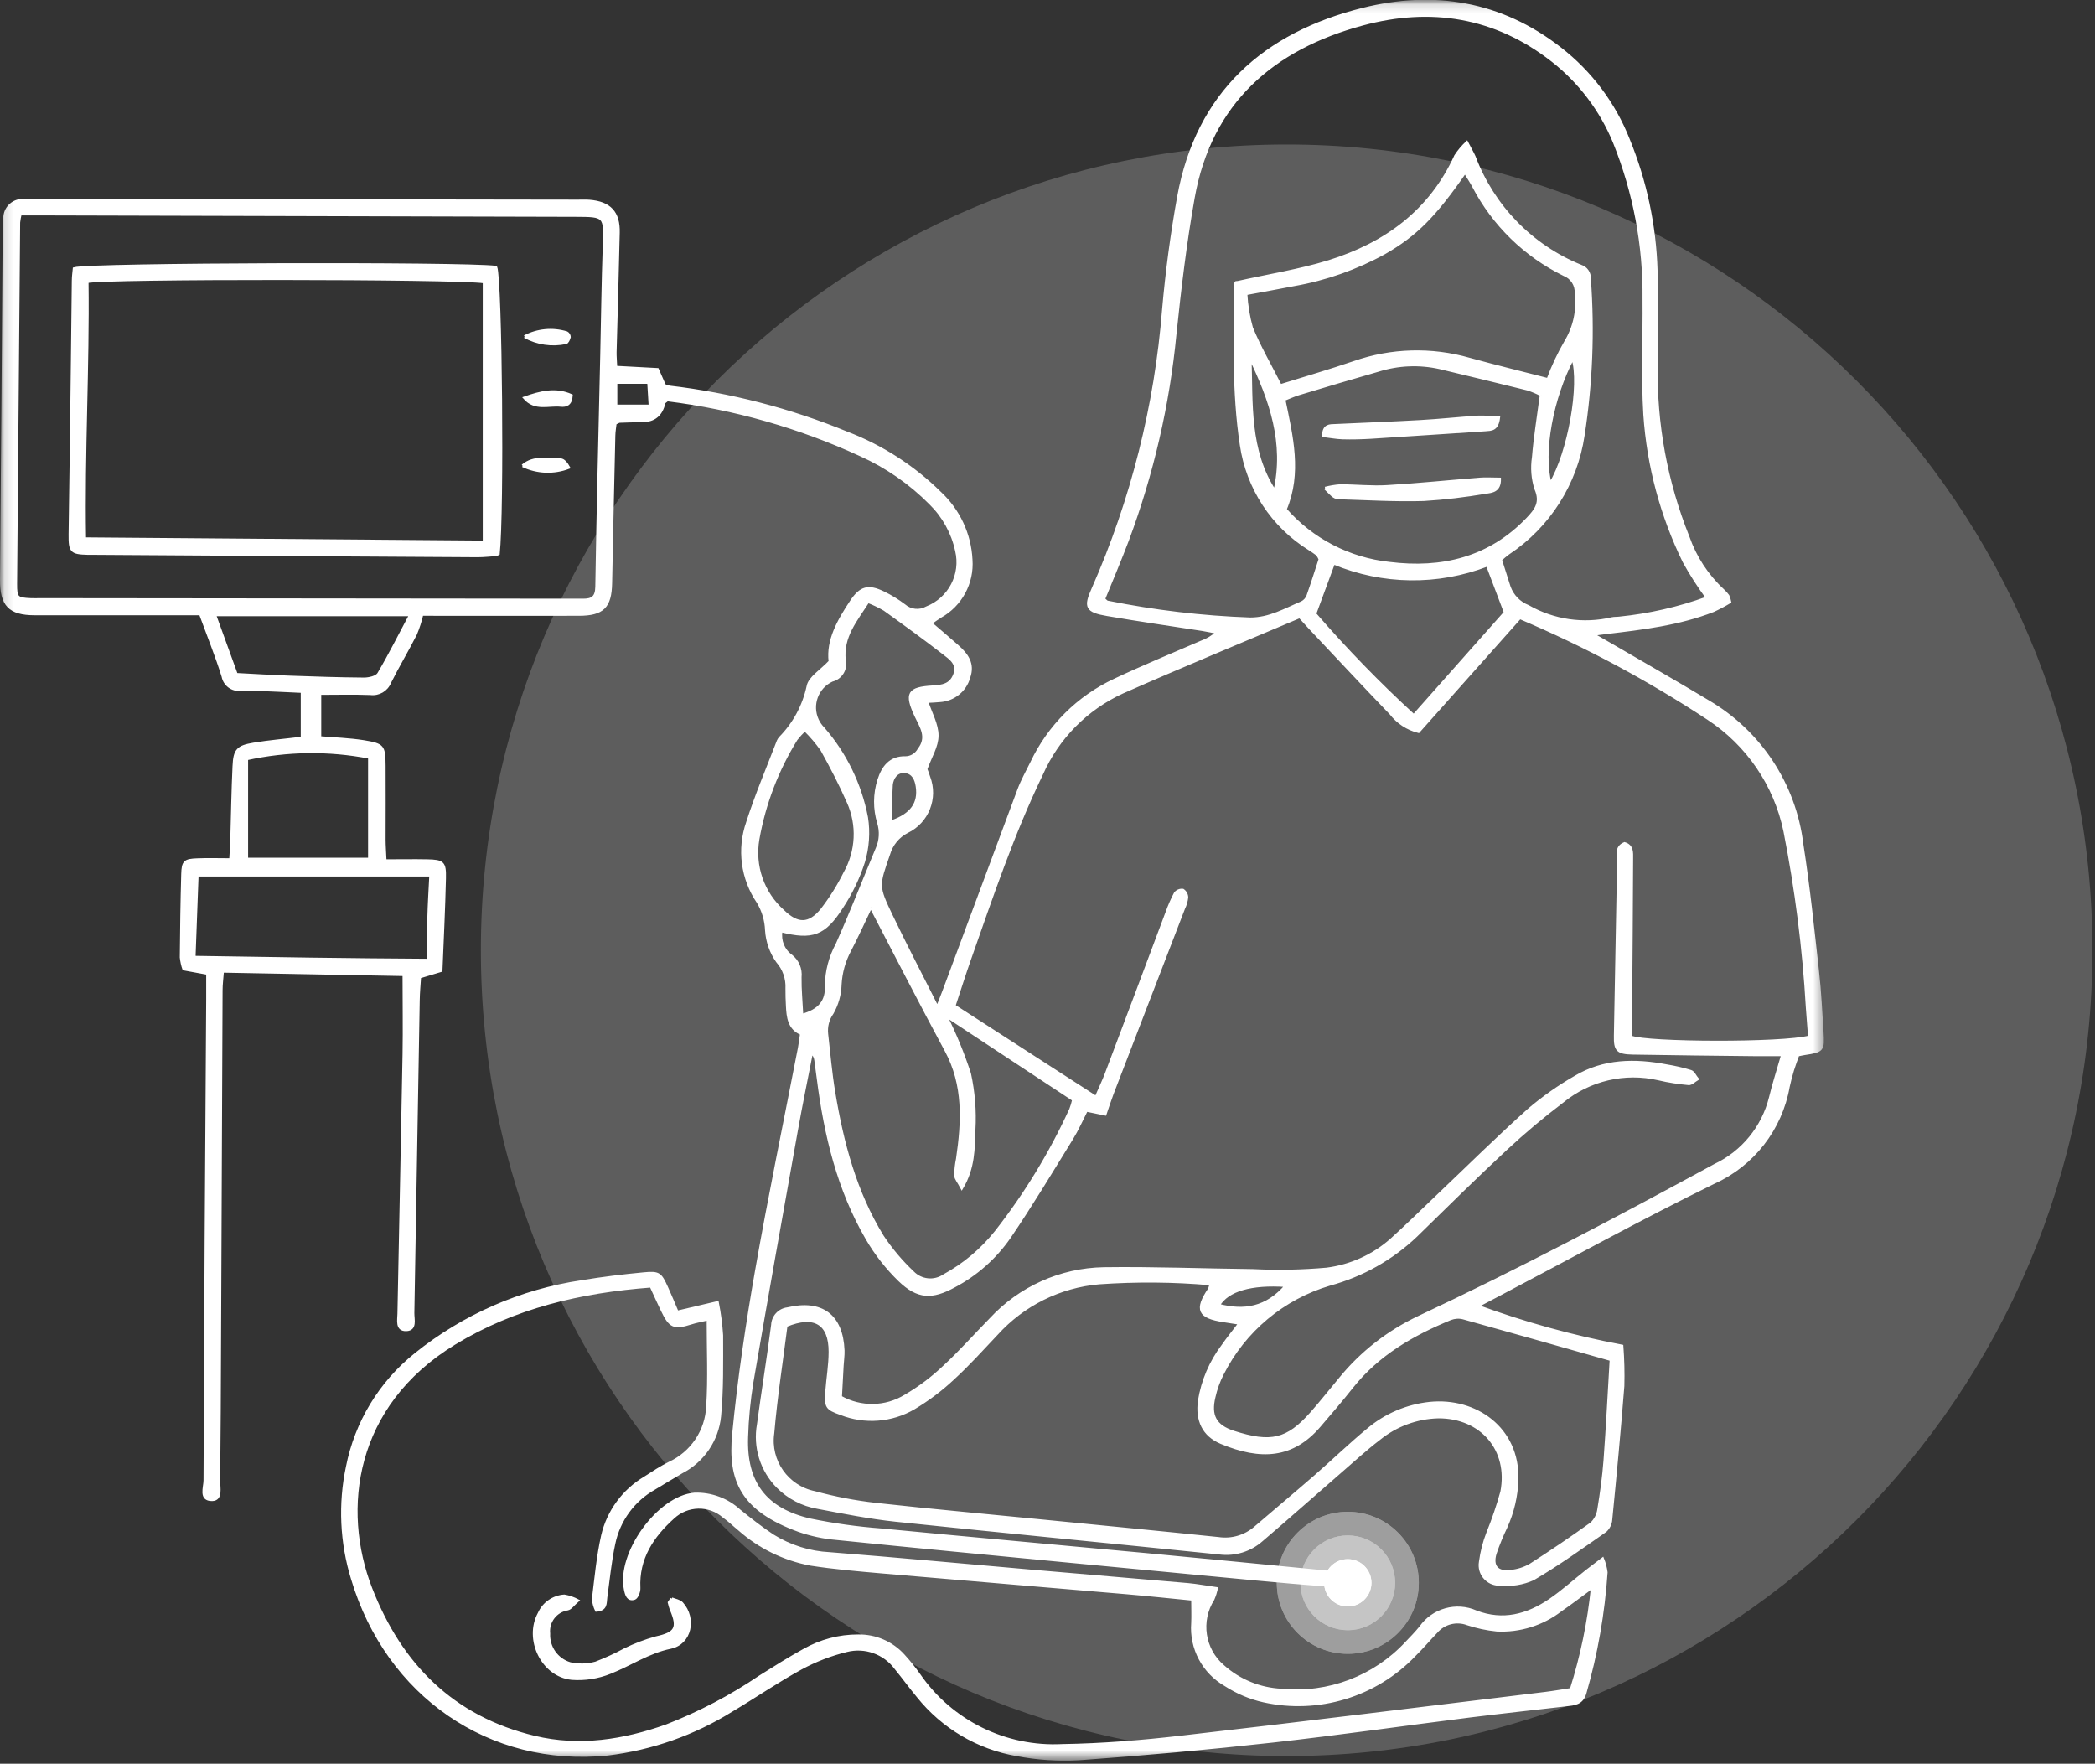 <svg width="234" height="197" viewBox="0 0 234 197" fill="none" xmlns="http://www.w3.org/2000/svg">
<rect x="0" y="0" width="234" height="197" fill="#333333" stroke="none"/>
<g clip-path="url(#clip0_118_1468)">
<mask id="mask0_118_1468" style="mask-type:luminance" maskUnits="userSpaceOnUse" x="0" y="0" width="204" height="197">
<path d="M203.59 0.15H0.15V196.5H203.59V0.15Z" fill="white"/>
</mask>
<g mask="url(#mask0_118_1468)">
<path d="M199.101 117.82C197.871 117.82 197.101 117.82 196.331 117.82C191.681 117.77 187.031 117.72 182.371 117.64C180.631 117.61 180.381 117.27 180.411 115.68C180.541 109.2 180.641 102.71 180.771 96.23C180.781 95.52 180.421 94.64 181.451 94.21C182.351 94.48 182.261 95.25 182.261 95.93C182.241 101.5 182.191 107.07 182.151 112.63C182.151 113.68 182.151 114.73 182.151 115.81C183.971 116.56 199.131 116.61 202.101 115.81C202.021 114.74 201.941 113.64 201.851 112.53C201.471 105.92 200.631 99.34 199.351 92.84C198.281 87.67 195.191 83.14 190.771 80.25C184.121 75.87 177.091 72.11 169.761 69L158.441 81.72C157.201 81.41 156.111 80.69 155.331 79.68C152.301 76.53 149.321 73.33 146.321 70.15C145.991 69.8 145.671 69.43 145.171 68.89C138.571 71.69 131.931 74.42 125.371 77.32C121.351 79.16 118.141 82.41 116.351 86.46C113.121 93.14 110.771 100.15 108.311 107.13C107.731 108.78 107.201 110.46 106.581 112.34L122.421 122.56C122.871 121.52 123.261 120.72 123.571 119.89C125.841 113.89 128.091 107.89 130.341 101.89C130.601 101.16 130.911 100.45 131.271 99.77C131.471 99.51 131.801 99.38 132.121 99.42C132.391 99.6 132.561 99.9 132.571 100.23C132.521 100.65 132.411 101.06 132.221 101.44C129.561 108.34 126.901 115.24 124.241 122.14C123.971 122.85 123.741 123.58 123.441 124.45L121.351 124.02C120.821 125.06 120.341 126.15 119.721 127.16C117.431 130.87 115.181 134.62 112.731 138.22C111.151 140.49 109.051 142.35 106.601 143.65C104.091 145.02 102.521 144.97 100.461 142.99C99.051 141.62 97.831 140.06 96.841 138.36C93.631 132.85 92.181 126.76 91.381 120.49C91.291 119.79 91.201 119.09 91.101 118.4C91.061 118.08 90.901 117.78 90.651 117.57C90.081 120.48 89.481 123.39 88.961 126.3C87.281 135.66 85.611 145.02 84.001 154.39C83.671 156.41 83.471 158.45 83.411 160.49C83.221 165.59 85.471 168.61 90.501 169.76C93.121 170.3 95.771 170.67 98.441 170.87C108.261 171.82 118.081 172.69 127.901 173.61C134.631 174.24 141.361 174.91 148.101 175.56C148.171 175.56 148.241 175.56 148.311 175.58C148.951 175.71 149.961 175.47 149.851 176.53C149.751 177.4 148.871 177.12 148.281 177.07C145.611 176.86 142.941 176.63 140.281 176.38C133.271 175.72 126.251 175.05 119.241 174.38C110.621 173.55 101.991 172.73 93.371 171.85C91.971 171.73 90.581 171.43 89.251 170.97C82.881 168.66 81.421 165.39 81.931 160.16C82.521 154.07 83.421 148 84.481 141.96C85.941 133.63 87.661 125.36 89.271 117.06C89.361 116.58 89.421 116.09 89.511 115.46C88.121 114.88 87.991 113.61 87.931 112.32C87.901 111.69 87.871 111.05 87.881 110.42C87.941 109.31 87.561 108.22 86.821 107.38C86.101 106.36 85.681 105.15 85.601 103.91C85.561 102.8 85.241 101.72 84.671 100.77C82.881 98.15 82.451 94.85 83.491 91.86C84.481 88.78 85.751 85.79 86.911 82.77C86.971 82.64 87.041 82.52 87.141 82.41C88.701 80.83 89.771 78.84 90.241 76.67C90.401 75.71 91.711 74.95 92.701 73.89C92.411 71.52 93.661 69.31 95.081 67.18C96.131 65.6 96.981 65.38 98.661 66.19C99.491 66.59 100.271 67.07 101.001 67.62C101.701 68.23 102.711 68.33 103.521 67.87C106.061 66.87 107.471 64.16 106.831 61.51C106.401 59.5 105.381 57.66 103.911 56.22C101.671 53.96 99.041 52.13 96.131 50.82C89.291 47.67 82.011 45.6 74.541 44.67C74.361 44.83 74.191 44.9 74.171 45.01C73.871 46.33 73.064 46.997 71.751 47.01C70.901 47.01 70.061 47.04 69.221 47.07C69.101 47.07 68.971 47.18 68.721 47.29C68.681 47.69 68.591 48.16 68.581 48.64C68.451 54.14 68.331 59.63 68.221 65.13C68.171 67.79 67.331 68.63 64.641 68.63C58.791 68.64 52.941 68.63 47.131 68.63C46.961 69.38 46.721 70.11 46.431 70.81C45.511 72.63 44.451 74.39 43.541 76.21C43.191 77.08 42.301 77.6 41.371 77.48C39.551 77.41 37.721 77.46 35.731 77.46V82.38C37.411 82.52 39.021 82.57 40.601 82.82C42.821 83.18 42.901 83.34 42.921 85.54C42.941 88.29 42.921 91.04 42.921 93.79C42.921 94.48 42.981 95.17 43.021 96.13C44.671 96.13 46.201 96.1 47.731 96.13C49.481 96.17 49.701 96.34 49.661 98.09C49.581 101.53 49.411 104.97 49.271 108.41L46.881 109.13C46.831 109.97 46.741 110.87 46.731 111.77C46.531 123.4 46.331 135.03 46.131 146.66C46.121 147.36 46.481 148.5 45.371 148.53C44.261 148.56 44.531 147.43 44.541 146.73C44.721 137.07 44.941 127.42 45.111 117.76C45.161 114.88 45.111 112.01 45.111 108.87L24.861 108.49C24.801 109.29 24.711 109.95 24.711 110.63C24.651 123.74 24.591 136.86 24.541 149.97C24.521 155.12 24.501 160.26 24.441 165.41C24.441 166.18 24.771 167.49 23.691 167.51C22.291 167.53 22.881 166.12 22.881 165.35C22.951 147.44 23.051 129.53 23.181 111.63C23.181 110.72 23.181 109.81 23.181 108.73L20.521 108.24C20.371 107.82 20.281 107.38 20.231 106.93C20.261 103.83 20.301 100.73 20.391 97.63C20.431 96.25 20.631 96.07 22.031 96.02C23.211 95.97 24.401 96.01 25.751 96.01C25.801 95.19 25.851 94.51 25.871 93.83C25.951 91.08 25.991 88.33 26.121 85.59C26.201 83.77 26.541 83.4 28.331 83.1C30.061 82.81 31.821 82.67 33.741 82.43V77.24C32.181 77.17 30.581 77.09 28.991 77.03C28.291 77 27.581 77 26.881 77.01C25.941 77.13 25.071 76.48 24.901 75.55C24.191 73.27 23.291 71.05 22.381 68.57H3.881C1.051 68.57 0.131 67.56 0.151 64.73C0.261 51.69 0.361 38.65 0.451 25.61C0.431 25.12 0.451 24.62 0.531 24.13C0.651 23.1 1.541 22.34 2.571 22.37C3.061 22.33 3.561 22.36 4.051 22.36L64.551 22.45C64.971 22.45 65.401 22.43 65.821 22.46C68.111 22.64 69.131 23.73 69.071 26C68.971 30.44 68.841 34.88 68.721 39.32C68.711 39.81 68.761 40.29 68.791 41.01L73.441 41.26L74.221 43.04C74.401 43.12 74.581 43.18 74.771 43.22C81.571 44.02 88.221 45.74 94.561 48.34C98.461 49.83 102.011 52.11 104.981 55.04C107.071 56.98 108.331 59.66 108.471 62.51C108.661 65.11 107.321 67.59 105.041 68.86C104.691 69.07 104.371 69.32 103.961 69.6C105.021 70.51 105.981 71.32 106.931 72.16C107.981 73.09 108.771 74.12 108.221 75.66C107.811 77.14 106.501 78.18 104.971 78.27C104.551 78.31 104.141 78.33 103.531 78.36C103.971 79.69 104.681 80.92 104.681 82.15C104.681 83.38 103.931 84.49 103.431 85.91C103.471 86.01 103.631 86.4 103.751 86.8C104.651 89.15 103.601 91.81 101.331 92.9C100.331 93.41 99.581 94.32 99.271 95.4C98.041 98.94 97.971 98.95 99.591 102.33C101.171 105.62 102.861 108.86 104.701 112.51C105.071 111.58 105.271 111.09 105.451 110.6C108.231 103.14 111.001 95.69 113.781 88.23C114.171 87.18 114.731 86.19 115.231 85.17C117.151 81.11 120.431 77.85 124.501 75.95C127.681 74.45 130.941 73.11 134.171 71.71C134.831 71.48 135.441 71.11 135.961 70.64C135.421 70.54 134.871 70.42 134.331 70.33C130.781 69.78 127.231 69.27 123.681 68.66C121.351 68.26 121.151 67.82 122.081 65.75C126.441 55.87 129.101 45.32 129.951 34.55C130.321 30.35 130.881 26.14 131.631 21.99C133.741 10.38 141.231 3.77 152.241 1.02C160.121 -0.95 167.631 0.25 174.251 5.41C177.671 8.06 180.311 11.58 181.891 15.6C183.791 20.24 184.841 25.19 184.991 30.2C185.081 33.72 185.111 37.25 185.011 40.77C184.891 47.34 186.101 53.87 188.551 59.97C189.341 62.24 190.681 64.29 192.451 65.93C192.661 66.12 192.851 66.33 193.011 66.55C193.111 66.77 193.171 66.99 193.221 67.23C192.621 67.59 192.001 67.92 191.371 68.21C187.521 69.71 183.461 70.19 179.401 70.67C179.081 70.71 178.761 70.75 177.941 70.86C178.921 71.43 179.501 71.76 180.081 72.09C183.671 74.18 187.281 76.24 190.841 78.38C196.601 81.77 200.461 87.64 201.271 94.27C202.011 99 202.501 103.77 203.031 108.53C203.281 110.77 203.381 113.03 203.531 115.28C203.661 117.3 203.581 117.39 201.581 117.69C201.371 117.72 201.171 117.77 200.821 117.84C200.631 118.36 200.411 118.94 200.231 119.53C200.051 120.14 199.881 120.75 199.751 121.37C198.921 126.1 195.801 130.11 191.431 132.08C183.331 136.05 175.431 140.4 167.451 144.6L165.021 145.88C170.271 147.81 175.671 149.3 181.171 150.34C181.281 151.82 181.321 153.31 181.281 154.8C180.891 159.78 180.421 164.76 179.931 169.73C179.901 170.21 179.681 170.65 179.331 170.98C176.681 172.83 174.041 174.73 171.251 176.36C170.101 176.88 168.831 177.08 167.581 176.96C166.401 177.03 165.381 176.13 165.311 174.95C165.301 174.78 165.311 174.61 165.341 174.44C165.491 173.33 165.761 172.25 166.171 171.21C166.781 169.71 167.301 168.18 167.731 166.63C168.641 161.93 165.471 158.25 160.661 158.27C158.241 158.33 155.911 159.19 154.031 160.72C152.521 161.87 151.121 163.17 149.681 164.41C146.751 166.95 143.861 169.53 140.911 172.04C139.631 173.17 137.931 173.69 136.231 173.48C124.171 172.24 112.111 171.09 100.061 169.82C97.131 169.51 94.221 168.93 91.321 168.38C89.641 168.09 88.091 167.29 86.881 166.08C85.051 164.24 84.241 161.63 84.701 159.08C85.201 155.38 85.801 151.69 86.281 147.99C86.321 147.05 87.031 146.28 87.971 146.17C91.781 145.27 94.021 146.93 94.181 150.84C94.201 151.4 94.111 151.96 94.081 152.52C94.011 153.7 93.951 154.89 93.891 156.04C96.141 157.31 98.901 157.27 101.111 155.92C102.691 155 104.151 153.9 105.481 152.63C107.291 150.96 108.931 149.1 110.661 147.34C113.921 143.82 118.471 141.78 123.261 141.69C128.821 141.61 134.381 141.84 139.951 141.9C142.691 142.04 145.441 141.98 148.181 141.74C150.861 141.4 153.381 140.26 155.401 138.47C157.181 136.87 158.881 135.18 160.621 133.53C163.991 130.33 167.301 127.05 170.761 123.95C172.371 122.58 174.101 121.36 175.931 120.31C179.131 118.39 182.631 118.36 186.181 119.04C187.081 119.19 187.971 119.39 188.851 119.66C189.161 119.76 189.341 120.23 189.591 120.52C189.261 120.71 188.921 121.08 188.611 121.05C187.491 120.95 186.371 120.78 185.271 120.52C181.491 119.64 177.521 120.57 174.521 123.03C172.331 124.69 170.221 126.46 168.211 128.33C164.801 131.5 161.491 134.77 158.171 138.02C155.461 140.6 152.141 142.47 148.531 143.45C143.321 144.99 138.981 148.61 136.541 153.46C136.121 154.27 135.811 155.14 135.611 156.03C135.111 158.1 135.711 159.28 137.771 159.95C141.951 161.3 143.791 160.87 146.471 157.85C147.591 156.58 148.641 155.25 149.721 153.95C152.091 151.05 155.091 148.72 158.481 147.12C169.711 141.85 180.671 136.07 191.561 130.14C194.651 128.68 196.921 125.89 197.741 122.57C198.101 121.08 198.571 119.63 199.101 117.79M190.681 66.78C189.741 65.49 188.871 64.15 188.101 62.75C185.581 57.61 184.091 52.03 183.701 46.32C183.441 42.04 183.651 37.73 183.611 33.43C183.681 27.42 182.551 21.47 180.311 15.9C178.831 12.3 176.441 9.14 173.381 6.75C166.991 1.76 159.791 0.65 152.191 2.7C142.181 5.4 135.191 11.42 133.291 22.08C132.391 27.13 131.781 32.25 131.251 37.35C130.491 45.21 128.701 52.94 125.941 60.34C125.101 62.56 124.171 64.75 123.291 66.91C123.491 67.08 123.591 67.22 123.701 67.24C128.951 68.3 134.271 68.93 139.631 69.12C141.791 69.13 143.541 68.09 145.411 67.3C145.721 67.14 145.961 66.87 146.081 66.54C146.591 65.1 147.041 63.65 147.431 62.46C147.351 62.28 147.251 62.1 147.131 61.93C146.851 61.72 146.561 61.52 146.261 61.33C142.121 58.77 139.331 54.51 138.631 49.69C137.731 43.73 137.941 37.75 137.981 31.76C137.981 31.59 138.181 31.42 138.081 31.57C141.731 30.75 145.151 30.22 148.421 29.21C154.721 27.25 159.751 23.62 162.581 17.41C162.941 16.86 163.361 16.36 163.841 15.91C164.231 16.67 164.481 17.08 164.671 17.51C166.761 23.06 171.071 27.49 176.571 29.72C177.181 29.91 177.581 30.5 177.541 31.14C177.971 36.98 177.741 42.85 176.841 48.63C176.041 54.01 173.001 58.8 168.461 61.81C168.161 62.03 167.881 62.27 167.611 62.52C167.951 63.57 168.271 64.57 168.581 65.57C168.941 66.56 169.711 67.35 170.691 67.73C173.521 69.35 176.871 69.84 180.051 69.09C180.321 69.03 180.611 69.06 180.891 69.02C184.241 68.68 187.531 67.93 190.701 66.77M179.921 151.86C174.111 150.21 168.771 148.69 163.421 147.21C162.951 147.09 162.461 147.13 162.011 147.3C157.791 149.03 153.911 151.26 151.011 154.91C149.831 156.4 148.591 157.85 147.351 159.29C144.371 162.75 140.851 162.99 136.391 161.13C134.401 160.29 133.661 158.63 133.951 156.46C134.311 154.22 135.211 152.11 136.581 150.3C137.131 149.5 137.751 148.75 138.461 147.81C137.731 147.7 137.201 147.61 136.671 147.53C133.901 147.11 133.521 146.28 135.081 143.98C135.151 143.8 135.201 143.6 135.231 143.41C131.091 143.04 126.921 143.01 122.771 143.3C118.371 143.68 114.271 145.72 111.311 149C109.711 150.69 108.151 152.43 106.441 153.99C105.111 155.24 103.641 156.34 102.071 157.28C99.591 158.73 96.581 158.95 93.911 157.9C92.331 157.34 92.201 157.15 92.331 155.41C92.441 153.94 92.701 152.46 92.701 150.99C92.711 147.83 90.981 146.74 87.811 148.06C87.311 151.98 86.681 156.02 86.331 160.08C85.881 163.17 87.931 166.08 90.991 166.7C93.231 167.31 95.511 167.75 97.821 168.01C104.121 168.71 110.431 169.27 116.741 169.9C123.191 170.54 129.641 171.16 136.091 171.83C137.571 172.05 139.071 171.61 140.201 170.63C142.441 168.7 144.711 166.81 146.941 164.87C148.901 163.16 150.781 161.34 152.791 159.68C154.741 158.03 157.151 157 159.701 156.73C164.811 156.21 169.611 159.54 169.451 165.27C169.391 167.1 168.971 168.91 168.211 170.58C167.751 171.53 167.351 172.51 167.011 173.51C166.581 174.94 167.241 175.7 168.741 175.5C169.511 175.42 170.261 175.19 170.931 174.8C173.241 173.32 175.511 171.78 177.741 170.18C178.191 169.76 178.481 169.19 178.561 168.58C178.861 166.78 179.111 164.96 179.251 163.13C179.531 159.35 179.721 155.56 179.941 151.85M2.271 23.9C2.191 24.21 2.141 24.53 2.101 24.85C1.981 38.3 1.871 51.76 1.761 65.21C1.751 66.79 1.901 66.89 3.431 66.96C3.781 66.98 4.131 66.96 4.491 66.96L63.461 67.02C64.021 67.02 64.591 67.02 65.151 67.02C66.141 67.02 66.621 66.72 66.641 65.54C66.771 56.95 67.001 48.36 67.191 39.77C67.281 35.69 67.331 31.6 67.471 27.52C67.591 24.09 67.631 24.08 64.271 24.07C44.331 24.01 24.391 23.96 4.451 23.91H2.261M97.261 101.31C96.431 103.05 95.711 104.63 94.911 106.17C94.281 107.35 93.921 108.65 93.851 109.98C93.821 111.09 93.511 112.18 92.961 113.15C92.471 113.83 92.261 114.66 92.351 115.49C92.601 117.66 92.781 119.84 93.141 121.99C94.081 127.65 95.531 133.16 98.571 138.1C99.541 139.56 100.671 140.9 101.951 142.11C102.871 143.06 104.341 143.22 105.441 142.47C107.681 141.25 109.641 139.6 111.231 137.61C114.541 133.39 117.341 128.8 119.571 123.93C119.711 123.58 119.821 123.21 119.901 122.84L105.641 113.44C106.691 115.53 107.571 117.69 108.301 119.91C108.751 121.97 108.921 124.08 108.801 126.18C108.731 128.26 108.771 130.45 107.431 132.69C107.061 131.98 106.751 131.66 106.731 131.32C106.731 130.69 106.801 130.06 106.931 129.44C107.541 125.28 107.761 121.19 105.641 117.29C102.831 112.09 100.151 106.82 97.271 101.31M172.131 44.1C171.661 43.85 171.161 43.64 170.651 43.47C167.381 42.65 164.101 41.87 160.821 41.08C158.541 40.57 156.171 40.67 153.941 41.37C150.961 42.22 148.001 43.11 145.041 44C144.521 44.16 144.021 44.39 143.421 44.63C144.281 48.77 145.281 52.83 143.571 56.89C146.551 60.29 150.691 62.43 155.181 62.91C161.061 63.65 166.381 62.38 170.631 57.93C171.541 56.97 172.201 56.13 171.541 54.61C171.171 53.47 171.081 52.26 171.261 51.07C171.441 48.84 171.811 46.62 172.141 44.11M143.021 43.06C145.781 42.2 148.541 41.4 151.261 40.47C155.411 39.02 159.901 38.9 164.121 40.11C167.021 40.91 169.931 41.62 172.891 42.38C173.431 40.92 174.091 39.52 174.871 38.17C175.861 36.54 176.271 34.63 176.031 32.75C176.091 31.84 175.541 30.99 174.681 30.67C170.351 28.54 166.811 25.09 164.581 20.81C164.311 20.3 163.981 19.81 163.631 19.24C160.211 24.17 158.131 26.24 154.621 28.26C151.471 29.99 148.061 31.19 144.521 31.81C142.821 32.14 141.111 32.45 139.171 32.81C139.241 34.1 139.451 35.39 139.801 36.63C140.681 38.76 141.851 40.77 143.011 43.06M21.691 106.91C30.621 107.06 39.151 107.19 47.881 107.24C47.881 105.46 47.851 103.98 47.881 102.51C47.921 100.99 48.011 99.48 48.101 97.75H22.031C21.921 100.74 21.811 103.67 21.691 106.92M89.571 113.39C91.511 112.87 92.371 111.83 92.281 110.1C92.301 108.48 92.721 106.89 93.491 105.47C95.071 101.94 96.471 98.34 97.961 94.77C98.361 93.87 98.411 92.86 98.131 91.92C97.651 90.36 97.661 88.69 98.151 87.13C98.611 85.68 99.431 84.58 101.121 84.62C101.761 84.62 102.341 84.26 102.641 83.7C103.711 82.34 102.871 81.18 102.311 79.99C101.131 77.45 101.441 76.87 104.201 76.71C105.251 76.65 106.161 76.51 106.601 75.4C107.091 74.15 106.151 73.55 105.411 72.97C103.241 71.29 101.021 69.68 98.791 68.08C98.201 67.74 97.591 67.44 96.951 67.2C95.591 69.31 94.021 71.13 94.321 73.77C94.541 74.77 93.921 75.75 92.931 75.99C91.261 76.76 90.531 78.74 91.301 80.41C91.461 80.76 91.681 81.08 91.951 81.35C94.421 84.18 96.091 87.61 96.801 91.3C97.061 92.96 96.941 94.66 96.461 96.27C95.881 98.08 95.051 99.79 94.001 101.37C92.071 104.38 90.721 104.84 87.251 103.98C87.061 105.05 87.491 106.13 88.371 106.76C89.101 107.33 89.481 108.23 89.381 109.15C89.361 110.53 89.501 111.91 89.571 113.39ZM166.121 63.13C160.581 65.26 154.441 65.18 148.961 62.9L146.871 68.56C150.331 72.56 154.011 76.35 157.911 79.92L168.121 68.4C167.391 66.47 166.771 64.84 166.121 63.12M41.261 84.59C36.731 83.71 32.071 83.77 27.561 84.76V95.95H41.261V84.59ZM89.891 81.52C89.551 81.84 89.231 82.19 88.941 82.56C86.821 85.98 85.371 89.77 84.671 93.73C84.151 96.72 85.211 99.76 87.481 101.77C89.081 103.33 90.381 103.33 91.781 101.62C92.771 100.34 93.631 98.97 94.351 97.52C95.741 95.08 95.881 92.13 94.731 89.58C93.851 87.59 92.851 85.65 91.791 83.75C91.231 82.95 90.591 82.2 89.891 81.52ZM26.401 75.32C28.491 75.43 30.461 75.55 32.421 75.62C35.161 75.72 37.911 75.81 40.661 75.83C41.221 75.83 42.061 75.64 42.291 75.25C43.531 73.16 44.621 70.97 45.841 68.68H23.991C24.831 71.01 25.621 73.16 26.401 75.32ZM142.381 54.85C143.601 49.49 141.921 44.67 139.641 39.97C139.811 45.07 139.401 50.28 142.381 54.85ZM173.161 54.02C175.261 50.59 176.601 42.88 175.671 40.03C173.351 44.38 172.191 50.58 173.161 54.02ZM99.531 91.79C101.821 91.01 102.711 89.71 102.431 87.85C102.311 87.03 101.981 86.29 101.081 86.2C100.121 86.11 99.651 86.91 99.571 87.66C99.491 89.04 99.471 90.41 99.531 91.79ZM143.641 143.6C139.741 143.33 137.121 144.1 136.121 145.78C138.971 146.52 141.481 146.12 143.641 143.6ZM72.451 42.72H68.801V45.34H72.601C72.551 44.44 72.501 43.69 72.441 42.72" fill="white"/>
<path d="M199.101 117.82C197.871 117.82 197.101 117.82 196.331 117.82C191.681 117.77 187.031 117.72 182.371 117.64C180.631 117.61 180.381 117.27 180.411 115.68C180.541 109.2 180.641 102.71 180.771 96.23C180.781 95.52 180.421 94.64 181.451 94.21C182.351 94.48 182.261 95.25 182.261 95.93C182.241 101.5 182.191 107.07 182.151 112.63C182.151 113.68 182.151 114.73 182.151 115.81C183.971 116.56 199.131 116.61 202.101 115.81C202.021 114.74 201.941 113.64 201.851 112.53C201.471 105.92 200.631 99.34 199.351 92.84C198.281 87.67 195.191 83.14 190.771 80.25C184.121 75.87 177.091 72.11 169.761 69L158.441 81.72C157.201 81.41 156.111 80.69 155.331 79.68C152.301 76.53 149.321 73.33 146.321 70.15C145.991 69.8 145.671 69.43 145.171 68.89C138.571 71.69 131.931 74.42 125.371 77.32C121.351 79.16 118.141 82.41 116.351 86.46C113.121 93.14 110.771 100.15 108.311 107.13C107.731 108.78 107.201 110.46 106.581 112.34L122.421 122.56C122.871 121.52 123.261 120.72 123.571 119.89C125.841 113.89 128.091 107.89 130.341 101.89C130.601 101.16 130.911 100.45 131.271 99.77C131.471 99.51 131.801 99.38 132.121 99.42C132.391 99.6 132.561 99.9 132.571 100.23C132.521 100.65 132.411 101.06 132.221 101.44C129.561 108.34 126.901 115.24 124.241 122.14C123.971 122.85 123.741 123.58 123.441 124.45L121.351 124.02C120.821 125.06 120.341 126.15 119.721 127.16C117.431 130.87 115.181 134.62 112.731 138.22C111.151 140.49 109.051 142.35 106.601 143.65C104.091 145.02 102.521 144.97 100.461 142.99C99.051 141.62 97.831 140.06 96.841 138.36C93.631 132.85 92.181 126.76 91.381 120.49C91.291 119.79 91.201 119.09 91.101 118.4C91.061 118.08 90.901 117.78 90.651 117.57C90.081 120.48 89.481 123.39 88.961 126.3C87.281 135.66 85.611 145.02 84.001 154.39C83.671 156.41 83.471 158.45 83.411 160.49C83.221 165.59 85.471 168.61 90.501 169.76C93.121 170.3 95.771 170.67 98.441 170.87C108.261 171.82 118.081 172.69 127.901 173.61C134.631 174.24 141.361 174.91 148.101 175.56C148.171 175.56 148.241 175.56 148.311 175.58C148.951 175.71 149.961 175.47 149.851 176.53C149.751 177.4 148.871 177.12 148.281 177.07C145.611 176.86 142.941 176.63 140.281 176.38C133.271 175.72 126.251 175.05 119.241 174.38C110.621 173.55 101.991 172.73 93.371 171.85C91.971 171.73 90.581 171.43 89.251 170.97C82.881 168.66 81.421 165.39 81.931 160.16C82.521 154.07 83.421 148 84.481 141.96C85.941 133.63 87.661 125.36 89.271 117.06C89.361 116.58 89.421 116.09 89.511 115.46C88.121 114.88 87.991 113.61 87.931 112.32C87.901 111.69 87.871 111.05 87.881 110.42C87.941 109.31 87.561 108.22 86.821 107.38C86.101 106.36 85.681 105.15 85.601 103.91C85.561 102.8 85.241 101.72 84.671 100.77C82.881 98.15 82.451 94.85 83.491 91.86C84.481 88.78 85.751 85.79 86.911 82.77C86.971 82.64 87.041 82.52 87.141 82.41C88.701 80.83 89.771 78.84 90.241 76.67C90.401 75.71 91.711 74.95 92.701 73.89C92.411 71.52 93.661 69.31 95.081 67.18C96.131 65.6 96.981 65.38 98.661 66.19C99.491 66.59 100.271 67.07 101.001 67.62C101.701 68.23 102.711 68.33 103.521 67.87C106.061 66.87 107.471 64.16 106.831 61.51C106.401 59.5 105.381 57.66 103.911 56.22C101.671 53.96 99.041 52.13 96.131 50.82C89.291 47.67 82.011 45.6 74.541 44.67C74.361 44.83 74.191 44.9 74.171 45.01C73.871 46.33 73.064 46.997 71.751 47.01C70.901 47.01 70.061 47.04 69.221 47.07C69.101 47.07 68.971 47.18 68.721 47.29C68.681 47.69 68.591 48.16 68.581 48.64C68.451 54.14 68.331 59.63 68.221 65.13C68.171 67.79 67.331 68.63 64.641 68.63C58.791 68.64 52.941 68.63 47.131 68.63C46.961 69.38 46.721 70.11 46.431 70.81C45.511 72.63 44.451 74.39 43.541 76.21C43.191 77.08 42.301 77.6 41.371 77.48C39.551 77.41 37.721 77.46 35.731 77.46V82.38C37.411 82.52 39.021 82.57 40.601 82.82C42.821 83.18 42.901 83.34 42.921 85.54C42.941 88.29 42.921 91.04 42.921 93.79C42.921 94.48 42.981 95.17 43.021 96.13C44.671 96.13 46.201 96.1 47.731 96.13C49.481 96.17 49.701 96.34 49.661 98.09C49.581 101.53 49.411 104.97 49.271 108.41L46.881 109.13C46.831 109.97 46.741 110.87 46.731 111.77C46.531 123.4 46.331 135.03 46.131 146.66C46.121 147.36 46.481 148.5 45.371 148.53C44.261 148.56 44.531 147.43 44.541 146.73C44.721 137.07 44.941 127.42 45.111 117.76C45.161 114.88 45.111 112.01 45.111 108.87L24.861 108.49C24.801 109.29 24.711 109.95 24.711 110.63C24.651 123.74 24.591 136.86 24.541 149.97C24.521 155.12 24.501 160.26 24.441 165.41C24.441 166.18 24.771 167.49 23.691 167.51C22.291 167.53 22.881 166.12 22.881 165.35C22.951 147.44 23.051 129.53 23.181 111.63C23.181 110.72 23.181 109.81 23.181 108.73L20.521 108.24C20.371 107.82 20.281 107.38 20.231 106.93C20.261 103.83 20.301 100.73 20.391 97.63C20.431 96.25 20.631 96.07 22.031 96.02C23.211 95.97 24.401 96.01 25.751 96.01C25.801 95.19 25.851 94.51 25.871 93.83C25.951 91.08 25.991 88.33 26.121 85.59C26.201 83.77 26.541 83.4 28.331 83.1C30.061 82.81 31.821 82.67 33.741 82.43V77.24C32.181 77.17 30.581 77.09 28.991 77.03C28.291 77 27.581 77 26.881 77.01C25.941 77.13 25.071 76.48 24.901 75.55C24.191 73.27 23.291 71.05 22.381 68.57H3.881C1.051 68.57 0.131 67.56 0.151 64.73C0.261 51.69 0.361 38.65 0.451 25.61C0.431 25.12 0.451 24.62 0.531 24.13C0.651 23.1 1.541 22.34 2.571 22.37C3.061 22.33 3.561 22.36 4.051 22.36L64.551 22.45C64.971 22.45 65.401 22.43 65.821 22.46C68.111 22.64 69.131 23.73 69.071 26C68.971 30.44 68.841 34.88 68.721 39.32C68.711 39.81 68.761 40.29 68.791 41.01L73.441 41.26L74.221 43.04C74.401 43.12 74.581 43.18 74.771 43.22C81.571 44.02 88.221 45.74 94.561 48.34C98.461 49.83 102.011 52.11 104.981 55.04C107.071 56.98 108.331 59.66 108.471 62.51C108.661 65.11 107.321 67.59 105.041 68.86C104.691 69.07 104.371 69.32 103.961 69.6C105.021 70.51 105.981 71.32 106.931 72.16C107.981 73.09 108.771 74.12 108.221 75.66C107.811 77.14 106.501 78.18 104.971 78.27C104.551 78.31 104.141 78.33 103.531 78.36C103.971 79.69 104.681 80.92 104.681 82.15C104.681 83.38 103.931 84.49 103.431 85.91C103.471 86.01 103.631 86.4 103.751 86.8C104.651 89.15 103.601 91.81 101.331 92.9C100.331 93.41 99.581 94.32 99.271 95.4C98.041 98.94 97.971 98.95 99.591 102.33C101.171 105.62 102.861 108.86 104.701 112.51C105.071 111.58 105.271 111.09 105.451 110.6C108.231 103.14 111.001 95.69 113.781 88.23C114.171 87.18 114.731 86.19 115.231 85.17C117.151 81.11 120.431 77.85 124.501 75.95C127.681 74.45 130.941 73.11 134.171 71.71C134.831 71.48 135.441 71.11 135.961 70.64C135.421 70.54 134.871 70.42 134.331 70.33C130.781 69.78 127.231 69.27 123.681 68.66C121.351 68.26 121.151 67.82 122.081 65.75C126.441 55.87 129.101 45.32 129.951 34.55C130.321 30.35 130.881 26.14 131.631 21.99C133.741 10.38 141.231 3.77 152.241 1.02C160.121 -0.95 167.631 0.25 174.251 5.41C177.671 8.06 180.311 11.58 181.891 15.6C183.791 20.24 184.841 25.19 184.991 30.2C185.081 33.72 185.111 37.25 185.011 40.77C184.891 47.34 186.101 53.87 188.551 59.97C189.341 62.24 190.681 64.29 192.451 65.93C192.661 66.12 192.851 66.33 193.011 66.55C193.111 66.77 193.171 66.99 193.221 67.23C192.621 67.59 192.001 67.92 191.371 68.21C187.521 69.71 183.461 70.19 179.401 70.67C179.081 70.71 178.761 70.75 177.941 70.86C178.921 71.43 179.501 71.76 180.081 72.09C183.671 74.18 187.281 76.24 190.841 78.38C196.601 81.77 200.461 87.64 201.271 94.27C202.011 99 202.501 103.77 203.031 108.53C203.281 110.77 203.381 113.03 203.531 115.28C203.661 117.3 203.581 117.39 201.581 117.69C201.371 117.72 201.171 117.77 200.821 117.84C200.631 118.36 200.411 118.94 200.231 119.53C200.051 120.14 199.881 120.75 199.751 121.37C198.921 126.1 195.801 130.11 191.431 132.08C183.331 136.05 175.431 140.4 167.451 144.6L165.021 145.88C170.271 147.81 175.671 149.3 181.171 150.34C181.281 151.82 181.321 153.31 181.281 154.8C180.891 159.78 180.421 164.76 179.931 169.73C179.901 170.21 179.681 170.65 179.331 170.98C176.681 172.83 174.041 174.73 171.251 176.36C170.101 176.88 168.831 177.08 167.581 176.96C166.401 177.03 165.381 176.13 165.311 174.95C165.301 174.78 165.311 174.61 165.341 174.44C165.491 173.33 165.761 172.25 166.171 171.21C166.781 169.71 167.301 168.18 167.731 166.63C168.641 161.93 165.471 158.25 160.661 158.27C158.241 158.33 155.911 159.19 154.031 160.72C152.521 161.87 151.121 163.17 149.681 164.41C146.751 166.95 143.861 169.53 140.911 172.04C139.631 173.17 137.931 173.69 136.231 173.48C124.171 172.24 112.111 171.09 100.061 169.82C97.131 169.51 94.221 168.93 91.321 168.38C89.641 168.09 88.091 167.29 86.881 166.08C85.051 164.24 84.241 161.63 84.701 159.08C85.201 155.38 85.801 151.69 86.281 147.99C86.321 147.05 87.031 146.28 87.971 146.17C91.781 145.27 94.021 146.93 94.181 150.84C94.201 151.4 94.111 151.96 94.081 152.52C94.011 153.7 93.951 154.89 93.891 156.04C96.141 157.31 98.901 157.27 101.111 155.92C102.691 155 104.151 153.9 105.481 152.63C107.291 150.96 108.931 149.1 110.661 147.34C113.921 143.82 118.471 141.78 123.261 141.69C128.821 141.61 134.381 141.84 139.951 141.9C142.691 142.04 145.441 141.98 148.181 141.74C150.861 141.4 153.381 140.26 155.401 138.47C157.181 136.87 158.881 135.18 160.621 133.53C163.991 130.33 167.301 127.05 170.761 123.95C172.371 122.58 174.101 121.36 175.931 120.31C179.131 118.39 182.631 118.36 186.181 119.04C187.081 119.19 187.971 119.39 188.851 119.66C189.161 119.76 189.341 120.23 189.591 120.52C189.261 120.71 188.921 121.08 188.611 121.05C187.491 120.95 186.371 120.78 185.271 120.52C181.491 119.64 177.521 120.57 174.521 123.03C172.331 124.69 170.221 126.46 168.211 128.33C164.801 131.5 161.491 134.77 158.171 138.02C155.461 140.6 152.141 142.47 148.531 143.45C143.321 144.99 138.981 148.61 136.541 153.46C136.121 154.27 135.811 155.14 135.611 156.03C135.111 158.1 135.711 159.28 137.771 159.95C141.951 161.3 143.791 160.87 146.471 157.85C147.591 156.58 148.641 155.25 149.721 153.95C152.091 151.05 155.091 148.72 158.481 147.12C169.711 141.85 180.671 136.07 191.561 130.14C194.651 128.68 196.921 125.89 197.741 122.57C198.101 121.08 198.571 119.63 199.101 117.79M190.681 66.78C189.741 65.49 188.871 64.15 188.101 62.75C185.581 57.61 184.091 52.03 183.701 46.32C183.441 42.04 183.651 37.73 183.611 33.43C183.681 27.42 182.551 21.47 180.311 15.9C178.831 12.3 176.441 9.14 173.381 6.75C166.991 1.76 159.791 0.65 152.191 2.7C142.181 5.4 135.191 11.42 133.291 22.08C132.391 27.13 131.781 32.25 131.251 37.35C130.491 45.21 128.701 52.94 125.941 60.34C125.101 62.56 124.171 64.75 123.291 66.91C123.491 67.08 123.591 67.22 123.701 67.24C128.951 68.3 134.271 68.93 139.631 69.12C141.791 69.13 143.541 68.09 145.411 67.3C145.721 67.14 145.961 66.87 146.081 66.54C146.591 65.1 147.041 63.65 147.431 62.46C147.351 62.28 147.251 62.1 147.131 61.93C146.851 61.72 146.561 61.52 146.261 61.33C142.121 58.77 139.331 54.51 138.631 49.69C137.731 43.73 137.941 37.75 137.981 31.76C137.981 31.59 138.181 31.42 138.081 31.57C141.731 30.75 145.151 30.22 148.421 29.21C154.721 27.25 159.751 23.62 162.581 17.41C162.941 16.86 163.361 16.36 163.841 15.91C164.231 16.67 164.481 17.08 164.671 17.51C166.761 23.06 171.071 27.49 176.571 29.72C177.181 29.91 177.581 30.5 177.541 31.14C177.971 36.98 177.741 42.85 176.841 48.63C176.041 54.01 173.001 58.8 168.461 61.81C168.161 62.03 167.881 62.27 167.611 62.52C167.951 63.57 168.271 64.57 168.581 65.57C168.941 66.56 169.711 67.35 170.691 67.73C173.521 69.35 176.871 69.84 180.051 69.09C180.321 69.03 180.611 69.06 180.891 69.02C184.241 68.68 187.531 67.93 190.701 66.77M179.921 151.86C174.111 150.21 168.771 148.69 163.421 147.21C162.951 147.09 162.461 147.13 162.011 147.3C157.791 149.03 153.911 151.26 151.011 154.91C149.831 156.4 148.591 157.85 147.351 159.29C144.371 162.75 140.851 162.99 136.391 161.13C134.401 160.29 133.661 158.63 133.951 156.46C134.311 154.22 135.211 152.11 136.581 150.3C137.131 149.5 137.751 148.75 138.461 147.81C137.731 147.7 137.201 147.61 136.671 147.53C133.901 147.11 133.521 146.28 135.081 143.98C135.151 143.8 135.201 143.6 135.231 143.41C131.091 143.04 126.921 143.01 122.771 143.3C118.371 143.68 114.271 145.72 111.311 149C109.711 150.69 108.151 152.43 106.441 153.99C105.111 155.24 103.641 156.34 102.071 157.28C99.591 158.73 96.581 158.95 93.911 157.9C92.331 157.34 92.201 157.15 92.331 155.41C92.441 153.94 92.701 152.46 92.701 150.99C92.711 147.83 90.981 146.74 87.811 148.06C87.311 151.98 86.681 156.02 86.331 160.08C85.881 163.17 87.931 166.08 90.991 166.7C93.231 167.31 95.511 167.75 97.821 168.01C104.121 168.71 110.431 169.27 116.741 169.9C123.191 170.54 129.641 171.16 136.091 171.83C137.571 172.05 139.071 171.61 140.201 170.63C142.441 168.7 144.711 166.81 146.941 164.87C148.901 163.16 150.781 161.34 152.791 159.68C154.741 158.03 157.151 157 159.701 156.73C164.811 156.21 169.611 159.54 169.451 165.27C169.391 167.1 168.971 168.91 168.211 170.58C167.751 171.53 167.351 172.51 167.011 173.51C166.581 174.94 167.241 175.7 168.741 175.5C169.511 175.42 170.261 175.19 170.931 174.8C173.241 173.32 175.511 171.78 177.741 170.18C178.191 169.76 178.481 169.19 178.561 168.58C178.861 166.78 179.111 164.96 179.251 163.13C179.531 159.35 179.721 155.56 179.941 151.85M2.271 23.9C2.191 24.21 2.141 24.53 2.101 24.85C1.981 38.3 1.871 51.76 1.761 65.21C1.751 66.79 1.901 66.89 3.431 66.96C3.781 66.98 4.131 66.96 4.491 66.96L63.461 67.02C64.021 67.02 64.591 67.02 65.151 67.02C66.141 67.02 66.621 66.72 66.641 65.54C66.771 56.95 67.001 48.36 67.191 39.77C67.281 35.69 67.331 31.6 67.471 27.52C67.591 24.09 67.631 24.08 64.271 24.07C44.331 24.01 24.391 23.96 4.451 23.91H2.261M97.261 101.31C96.431 103.05 95.711 104.63 94.911 106.17C94.281 107.35 93.921 108.65 93.851 109.98C93.821 111.09 93.511 112.18 92.961 113.15C92.471 113.83 92.261 114.66 92.351 115.49C92.601 117.66 92.781 119.84 93.141 121.99C94.081 127.65 95.531 133.16 98.571 138.1C99.541 139.56 100.671 140.9 101.951 142.11C102.871 143.06 104.341 143.22 105.441 142.47C107.681 141.25 109.641 139.6 111.231 137.61C114.541 133.39 117.341 128.8 119.571 123.93C119.711 123.58 119.821 123.21 119.901 122.84L105.641 113.44C106.691 115.53 107.571 117.69 108.301 119.91C108.751 121.97 108.921 124.08 108.801 126.18C108.731 128.26 108.771 130.45 107.431 132.69C107.061 131.98 106.751 131.66 106.731 131.32C106.731 130.69 106.801 130.06 106.931 129.44C107.541 125.28 107.761 121.19 105.641 117.29C102.831 112.09 100.151 106.82 97.271 101.31M172.131 44.1C171.661 43.85 171.161 43.64 170.651 43.47C167.381 42.65 164.101 41.87 160.821 41.08C158.541 40.57 156.171 40.67 153.941 41.37C150.961 42.22 148.001 43.11 145.041 44C144.521 44.16 144.021 44.39 143.421 44.63C144.281 48.77 145.281 52.83 143.571 56.89C146.551 60.29 150.691 62.43 155.181 62.91C161.061 63.65 166.381 62.38 170.631 57.93C171.541 56.97 172.201 56.13 171.541 54.61C171.171 53.47 171.081 52.26 171.261 51.07C171.441 48.84 171.811 46.62 172.141 44.11M143.021 43.06C145.781 42.2 148.541 41.4 151.261 40.47C155.411 39.02 159.901 38.9 164.121 40.11C167.021 40.91 169.931 41.62 172.891 42.38C173.431 40.92 174.091 39.52 174.871 38.17C175.861 36.54 176.271 34.63 176.031 32.75C176.091 31.84 175.541 30.99 174.681 30.67C170.351 28.54 166.811 25.09 164.581 20.81C164.311 20.3 163.981 19.81 163.631 19.24C160.211 24.17 158.131 26.24 154.621 28.26C151.471 29.99 148.061 31.19 144.521 31.81C142.821 32.14 141.111 32.45 139.171 32.81C139.241 34.1 139.451 35.39 139.801 36.63C140.681 38.76 141.851 40.77 143.011 43.06M21.691 106.91C30.621 107.06 39.151 107.19 47.881 107.24C47.881 105.46 47.851 103.98 47.881 102.51C47.921 100.99 48.011 99.48 48.101 97.75H22.031C21.921 100.74 21.811 103.67 21.691 106.92M166.121 63.13C160.581 65.26 154.441 65.18 148.961 62.9L146.871 68.56C150.331 72.56 154.011 76.35 157.911 79.92L168.121 68.4C167.391 66.47 166.771 64.84 166.121 63.12M72.451 42.72H68.801V45.34H72.601C72.551 44.44 72.501 43.69 72.441 42.72M89.571 113.39C91.511 112.87 92.371 111.83 92.281 110.1C92.301 108.48 92.721 106.89 93.491 105.47C95.071 101.94 96.471 98.34 97.961 94.77C98.361 93.87 98.411 92.86 98.131 91.92C97.651 90.36 97.661 88.69 98.151 87.13C98.611 85.68 99.431 84.58 101.121 84.62C101.761 84.62 102.341 84.26 102.641 83.7C103.711 82.34 102.871 81.18 102.311 79.99C101.131 77.45 101.441 76.87 104.201 76.71C105.251 76.65 106.161 76.51 106.601 75.4C107.091 74.15 106.151 73.55 105.411 72.97C103.241 71.29 101.021 69.68 98.791 68.08C98.201 67.74 97.591 67.44 96.951 67.2C95.591 69.31 94.021 71.13 94.321 73.77C94.541 74.77 93.921 75.75 92.931 75.99C91.261 76.76 90.531 78.74 91.301 80.41C91.461 80.76 91.681 81.08 91.951 81.35C94.421 84.18 96.091 87.61 96.801 91.3C97.061 92.96 96.941 94.66 96.461 96.27C95.881 98.08 95.051 99.79 94.001 101.37C92.071 104.38 90.721 104.84 87.251 103.98C87.061 105.05 87.491 106.13 88.371 106.76C89.101 107.33 89.481 108.23 89.381 109.15C89.361 110.53 89.501 111.91 89.571 113.39ZM41.261 84.59C36.731 83.71 32.071 83.77 27.561 84.76V95.95H41.261V84.59ZM89.891 81.52C89.551 81.84 89.231 82.19 88.941 82.56C86.821 85.98 85.371 89.77 84.671 93.73C84.151 96.72 85.211 99.76 87.481 101.77C89.081 103.33 90.381 103.33 91.781 101.62C92.771 100.34 93.631 98.97 94.351 97.52C95.741 95.08 95.881 92.13 94.731 89.58C93.851 87.59 92.851 85.65 91.791 83.75C91.231 82.95 90.591 82.2 89.891 81.52ZM26.401 75.32C28.491 75.43 30.461 75.55 32.421 75.62C35.161 75.72 37.911 75.81 40.661 75.83C41.221 75.83 42.061 75.64 42.291 75.25C43.531 73.16 44.621 70.97 45.841 68.68H23.991C24.831 71.01 25.621 73.16 26.401 75.32ZM142.381 54.85C143.601 49.49 141.921 44.67 139.641 39.97C139.811 45.07 139.401 50.28 142.381 54.85ZM173.161 54.02C175.261 50.59 176.601 42.88 175.671 40.03C173.351 44.38 172.191 50.58 173.161 54.02ZM99.531 91.79C101.821 91.01 102.711 89.71 102.431 87.85C102.311 87.03 101.981 86.29 101.081 86.2C100.121 86.11 99.651 86.91 99.571 87.66C99.491 89.04 99.471 90.41 99.531 91.79ZM143.641 143.6C139.741 143.33 137.121 144.1 136.121 145.78C138.971 146.52 141.481 146.12 143.641 143.6Z" stroke="white" stroke-width="0.3"/>
<path d="M75.64 146.54L80.14 145.48C80.38 146.69 80.54 147.91 80.62 149.14C80.62 152.16 80.68 155.19 80.39 158.19C80.12 160.85 78.53 163.19 76.15 164.42C75.11 165.02 74.1 165.65 73.07 166.26C70.76 167.56 69.12 169.8 68.58 172.4C68.15 174.39 67.96 176.43 67.68 178.45C67.6 179.07 67.73 179.78 66.61 179.87C66.42 179.48 66.3 179.05 66.26 178.62C66.55 176.25 66.77 173.86 67.29 171.53C67.92 168.81 69.64 166.47 72.04 165.05C72.93 164.48 73.81 163.89 74.76 163.42C77.27 162.27 78.92 159.81 79.03 157.05C79.23 153.91 79.08 150.74 79.08 147.33C78.26 147.52 77.74 147.61 77.24 147.77C75.28 148.39 74.86 148.23 73.95 146.33C73.53 145.45 73.13 144.57 72.71 143.66C64.83 144.26 57.45 145.97 50.72 150.08C39.46 156.96 37.99 168.57 41.42 177.41C44.74 185.96 50.59 191.85 59.71 194.03C64.74 195.23 69.65 194.45 74.45 192.75C78.13 191.32 81.64 189.48 84.91 187.26C86.52 186.25 88.13 185.23 89.8 184.31C91.65 183.26 93.74 182.7 95.86 182.71C97.79 182.68 99.64 183.48 100.93 184.92C101.55 185.6 102.12 186.31 102.65 187.06C106.25 192.29 112.31 195.28 118.66 194.95C123.09 194.88 127.53 194.52 131.94 194.01C145.52 192.45 159.08 190.77 172.65 189.12C173.55 189.01 174.45 188.85 175.49 188.69C176.67 184.98 177.46 181.16 177.85 177.28C176.44 178.31 175.4 179.11 174.31 179.86C172.28 181.42 169.75 182.21 167.19 182.08C166.07 181.97 164.96 181.73 163.9 181.38C162.68 180.92 161.29 181.27 160.44 182.26C159.61 183.12 158.84 184.04 157.98 184.88C153.64 189.41 147.25 191.35 141.13 189.99C139.62 189.65 138.18 189.04 136.88 188.2C134.42 186.8 132.98 184.11 133.2 181.28C133.24 180.45 133.2 179.62 133.2 178.63C130.75 178.39 128.31 178.13 125.87 177.92C116.74 177.14 107.62 176.38 98.49 175.59C95.83 175.36 93.15 175.13 90.51 174.72C87.58 174.16 84.86 172.84 82.62 170.87C82.02 170.38 81.46 169.83 80.83 169.38C79.2 167.97 76.77 168.02 75.19 169.5C72.88 171.58 71.21 174.05 71.38 177.39C71.4 177.78 71.14 178.45 70.86 178.54C70.13 178.77 69.96 178.12 69.84 177.55C68.99 173.53 73.54 167.19 77.58 166.87C79.43 166.81 81.24 167.48 82.6 168.74C83.81 169.71 85.02 170.67 86.31 171.52C88.23 172.72 90.42 173.41 92.68 173.52C100.19 174.11 107.7 174.82 115.21 175.47C121.04 175.98 126.87 176.46 132.69 176.97C133.71 177.06 134.72 177.26 135.89 177.42C135.79 177.83 135.66 178.24 135.49 178.63C133.95 181.05 134.43 184.24 136.61 186.1C138.42 187.72 140.72 188.66 143.15 188.77C148.37 189.29 153.52 187.33 157.09 183.49C157.63 182.93 158.17 182.37 158.66 181.77C160.05 179.78 162.66 179.04 164.88 180.03C167.87 181.17 170.58 180.44 173.09 178.74C174.54 177.75 175.85 176.56 177.23 175.47C177.74 175.07 178.27 174.68 179.01 174.11C179.21 174.59 179.34 175.1 179.41 175.62C179.1 180.19 178.31 184.72 177.04 189.12C176.69 190.31 175.83 190.33 174.92 190.44C171.35 190.85 167.78 191.24 164.21 191.68C156.87 192.6 149.55 193.66 142.19 194.48C134.98 195.28 127.75 195.94 120.51 196.46C118.19 196.59 115.86 196.43 113.58 196C109.22 195.24 105.29 192.92 102.53 189.47C101.67 188.44 100.89 187.35 100.04 186.32C98.78 184.62 96.62 183.85 94.57 184.37C92.8 184.8 91.09 185.46 89.48 186.33C86.82 187.78 84.32 189.51 81.72 191.05C77.51 193.67 72.79 195.33 67.87 195.93C54.72 197.27 43.26 189.37 39.36 176.36C38.11 172.3 37.91 167.99 38.79 163.83C39.77 158.87 42.47 154.42 46.42 151.26C51.78 146.95 58.19 144.15 64.99 143.14C67.28 142.76 69.59 142.48 71.91 142.26C73.6 142.1 73.76 142.25 74.47 143.81C74.87 144.69 75.24 145.59 75.65 146.55" fill="white"/>
<path d="M75.64 146.54L80.14 145.48C80.38 146.69 80.54 147.91 80.62 149.14C80.62 152.16 80.68 155.19 80.39 158.19C80.12 160.85 78.53 163.19 76.15 164.42C75.11 165.02 74.1 165.65 73.07 166.26C70.76 167.56 69.12 169.8 68.58 172.4C68.15 174.39 67.96 176.43 67.68 178.45C67.6 179.07 67.73 179.78 66.61 179.87C66.42 179.48 66.3 179.05 66.26 178.62C66.55 176.25 66.77 173.86 67.29 171.53C67.92 168.81 69.64 166.47 72.04 165.05C72.93 164.48 73.81 163.89 74.76 163.42C77.27 162.27 78.92 159.81 79.03 157.05C79.23 153.91 79.08 150.74 79.08 147.33C78.26 147.52 77.74 147.61 77.24 147.77C75.28 148.39 74.86 148.23 73.95 146.33C73.53 145.45 73.13 144.57 72.71 143.66C64.83 144.26 57.45 145.97 50.72 150.08C39.46 156.96 37.99 168.57 41.42 177.41C44.74 185.96 50.59 191.85 59.71 194.03C64.74 195.23 69.65 194.45 74.45 192.75C78.13 191.32 81.64 189.48 84.91 187.26C86.52 186.25 88.13 185.23 89.8 184.31C91.65 183.26 93.74 182.7 95.86 182.71C97.79 182.68 99.64 183.48 100.93 184.92C101.55 185.6 102.12 186.31 102.65 187.06C106.25 192.29 112.31 195.28 118.66 194.95C123.09 194.88 127.53 194.52 131.94 194.01C145.52 192.45 159.08 190.77 172.65 189.12C173.55 189.01 174.45 188.85 175.49 188.69C176.67 184.98 177.46 181.16 177.85 177.28C176.44 178.31 175.4 179.11 174.31 179.86C172.28 181.42 169.75 182.21 167.19 182.08C166.07 181.97 164.96 181.73 163.9 181.38C162.68 180.92 161.29 181.27 160.44 182.26C159.61 183.12 158.84 184.04 157.98 184.88C153.64 189.41 147.25 191.35 141.13 189.99C139.62 189.65 138.18 189.04 136.88 188.2C134.42 186.8 132.98 184.11 133.2 181.28C133.24 180.45 133.2 179.62 133.2 178.63C130.75 178.39 128.31 178.13 125.87 177.92C116.74 177.14 107.62 176.38 98.49 175.59C95.83 175.36 93.15 175.13 90.51 174.72C87.58 174.16 84.86 172.84 82.62 170.87C82.02 170.38 81.46 169.83 80.83 169.38C79.2 167.97 76.77 168.02 75.19 169.5C72.88 171.58 71.21 174.05 71.38 177.39C71.4 177.78 71.14 178.45 70.86 178.54C70.13 178.77 69.96 178.12 69.84 177.55C68.99 173.53 73.54 167.19 77.58 166.87C79.43 166.81 81.24 167.48 82.6 168.74C83.81 169.71 85.02 170.67 86.31 171.52C88.23 172.72 90.42 173.41 92.68 173.52C100.19 174.11 107.7 174.82 115.21 175.47C121.04 175.98 126.87 176.46 132.69 176.97C133.71 177.06 134.72 177.26 135.89 177.42C135.79 177.83 135.66 178.24 135.49 178.63C133.95 181.05 134.43 184.24 136.61 186.1C138.42 187.72 140.72 188.66 143.15 188.77C148.37 189.29 153.52 187.33 157.09 183.49C157.63 182.93 158.17 182.37 158.66 181.77C160.05 179.78 162.66 179.04 164.88 180.03C167.87 181.17 170.58 180.44 173.09 178.74C174.54 177.75 175.85 176.56 177.23 175.47C177.74 175.07 178.27 174.68 179.01 174.11C179.21 174.59 179.34 175.1 179.41 175.62C179.1 180.19 178.31 184.72 177.04 189.12C176.69 190.31 175.83 190.33 174.92 190.44C171.35 190.85 167.78 191.24 164.21 191.68C156.87 192.6 149.55 193.66 142.19 194.48C134.98 195.28 127.75 195.94 120.51 196.46C118.19 196.59 115.86 196.43 113.58 196C109.22 195.24 105.29 192.92 102.53 189.47C101.67 188.44 100.89 187.35 100.04 186.32C98.78 184.62 96.62 183.85 94.57 184.37C92.8 184.8 91.09 185.46 89.48 186.33C86.82 187.78 84.32 189.51 81.72 191.05C77.51 193.67 72.79 195.33 67.87 195.93C54.72 197.27 43.26 189.37 39.36 176.36C38.11 172.3 37.91 167.99 38.79 163.83C39.77 158.87 42.47 154.42 46.42 151.26C51.78 146.95 58.19 144.15 64.99 143.14C67.28 142.76 69.59 142.48 71.91 142.26C73.6 142.1 73.76 142.25 74.47 143.81C74.87 144.69 75.24 145.59 75.65 146.55" stroke="white" stroke-width="0.3"/>
<path d="M75.032 178.57C75.412 178.73 75.912 178.8 76.162 179.08C77.692 180.78 77.122 183.55 74.902 184.01C72.412 184.52 70.412 185.92 68.152 186.81C66.792 187.36 65.322 187.59 63.862 187.48C60.582 187.15 58.642 183.09 60.222 180.2C60.722 179.08 61.812 178.33 63.032 178.25C63.562 178.34 64.072 178.52 64.542 178.77C64.002 179.24 63.742 179.65 63.412 179.72C62.092 179.92 61.162 181.12 61.302 182.45C61.222 183.98 62.202 185.37 63.672 185.81C64.622 186.02 65.602 186 66.542 185.74C67.652 185.31 68.732 184.82 69.782 184.25C70.902 183.7 72.072 183.25 73.282 182.92C75.472 182.44 75.852 181.84 74.962 179.77C74.872 179.52 74.792 179.26 74.732 178.99L75.022 178.56" fill="white"/>
<path d="M75.032 178.57C75.412 178.73 75.912 178.8 76.162 179.08C77.692 180.78 77.122 183.55 74.902 184.01C72.412 184.52 70.412 185.92 68.152 186.81C66.792 187.36 65.322 187.59 63.862 187.48C60.582 187.15 58.642 183.09 60.222 180.2C60.722 179.08 61.812 178.33 63.032 178.25C63.562 178.34 64.072 178.52 64.542 178.77C64.002 179.24 63.742 179.65 63.412 179.72C62.092 179.92 61.162 181.12 61.302 182.45C61.222 183.98 62.202 185.37 63.672 185.81C64.622 186.02 65.602 186 66.542 185.74C67.652 185.31 68.732 184.82 69.782 184.25C70.902 183.7 72.072 183.25 73.282 182.92C75.472 182.44 75.852 181.84 74.962 179.77C74.872 179.52 74.792 179.26 74.732 178.99L75.022 178.56" stroke="white" stroke-width="0.3"/>
<path d="M55.66 61.94C54.83 62 54.08 62.09 53.33 62.09C39.03 62.01 24.73 61.91 10.44 61.82H9.8C7.97 61.77 7.79 61.6 7.81 59.69C7.85 56.17 7.92 52.65 7.96 49.13C8.03 43.21 8.11 37.3 8.17 31.38C8.17 30.9 8.24 30.43 8.28 30C9.97 29.48 51.7 29.37 55.39 29.84C55.94 31.29 56.19 57.04 55.66 61.95M54.07 60.54V31.49C50.96 31.02 11.47 30.99 9.74 31.47C9.86 40.96 9.3 50.5 9.46 60.17L54.06 60.53" fill="white"/>
<path d="M55.66 61.94C54.83 62 54.08 62.09 53.33 62.09C39.03 62.01 24.73 61.91 10.44 61.82H9.8C7.97 61.77 7.79 61.6 7.81 59.69C7.85 56.17 7.92 52.65 7.96 49.13C8.03 43.21 8.11 37.3 8.17 31.38C8.17 30.9 8.24 30.43 8.28 30C9.97 29.48 51.7 29.37 55.39 29.84C55.94 31.29 56.19 57.04 55.66 61.95M54.07 60.54V31.49C50.96 31.02 11.47 30.99 9.74 31.47C9.86 40.96 9.3 50.5 9.46 60.17L54.06 60.53" stroke="white" stroke-width="0.3"/>
<path d="M58.582 44.44C60.332 43.82 62.062 43.37 63.822 44.17C63.772 45.18 63.212 45.34 62.642 45.28C61.282 45.13 59.772 45.81 58.582 44.44Z" fill="white" stroke="white" stroke-width="0.3"/>
<path d="M58.59 37.6C60.04 36.84 61.73 36.68 63.3 37.16C63.48 37.26 63.59 37.44 63.6 37.64C63.55 37.88 63.37 38.26 63.21 38.28C61.64 38.61 60.01 38.37 58.6 37.6" fill="white"/>
<path d="M58.59 37.6C60.04 36.84 61.73 36.68 63.3 37.16C63.48 37.26 63.59 37.44 63.6 37.64C63.55 37.88 63.37 38.26 63.21 38.28C61.64 38.61 60.01 38.37 58.6 37.6" stroke="white" stroke-width="0.3"/>
<path d="M58.371 52.02C59.661 50.92 61.181 51.37 62.621 51.35C62.941 51.35 63.281 51.77 63.531 52.22C61.861 52.86 60.001 52.79 58.381 52.02" fill="white"/>
<path d="M58.371 52.02C59.661 50.92 61.181 51.37 62.621 51.35C62.941 51.35 63.281 51.77 63.531 52.22C61.861 52.86 60.001 52.79 58.381 52.02" stroke="white" stroke-width="0.3"/>
<path d="M148.01 54.52C148.56 54.38 149.12 54.28 149.68 54.24C151.44 54.24 153.21 54.44 154.96 54.33C158.4 54.13 161.83 53.77 165.26 53.5C165.98 53.44 166.71 53.5 167.5 53.5C167.52 54.84 166.65 54.9 165.94 55C163.65 55.39 161.34 55.67 159.02 55.81C155.93 55.9 152.83 55.72 149.73 55.62C149.01 55.6 149.02 55.53 148.01 54.53" fill="white"/>
<path d="M148.01 54.52C148.56 54.38 149.12 54.28 149.68 54.24C151.44 54.24 153.21 54.44 154.96 54.33C158.4 54.13 161.83 53.77 165.26 53.5C165.98 53.44 166.71 53.5 167.5 53.5C167.52 54.84 166.65 54.9 165.94 55C163.65 55.39 161.34 55.67 159.02 55.81C155.93 55.9 152.83 55.72 149.73 55.62C149.01 55.6 149.02 55.53 148.01 54.53" stroke="white" stroke-width="0.3"/>
<path d="M167.401 46.65C167.241 48.03 166.541 47.97 165.921 48.02C161.651 48.31 157.391 48.58 153.121 48.86C152.071 48.92 151.021 48.95 149.971 48.92C149.241 48.9 148.521 48.75 147.811 48.67C147.841 47.44 148.551 47.54 149.161 47.51C152.311 47.36 155.461 47.25 158.611 47.07C160.781 46.95 162.941 46.71 165.111 46.57C165.881 46.56 166.641 46.59 167.401 46.65Z" fill="white" stroke="white" stroke-width="0.3"/>
</g>
<g opacity="0.4">
<path d="M150.541 184.72C154.921 184.72 158.471 181.17 158.471 176.79C158.471 172.41 154.921 168.86 150.541 168.86C146.162 168.86 142.611 172.41 142.611 176.79C142.611 181.17 146.162 184.72 150.541 184.72Z" fill="white"/>
<path d="M150.542 184.57C154.838 184.57 158.322 181.087 158.322 176.79C158.322 172.493 154.838 169.01 150.542 169.01C146.245 169.01 142.762 172.493 142.762 176.79C142.762 181.087 146.245 184.57 150.542 184.57Z" stroke="white" stroke-width="0.3"/>
</g>
<g opacity="0.4">
<path d="M150.54 182.08C153.462 182.08 155.83 179.712 155.83 176.79C155.83 173.868 153.462 171.5 150.54 171.5C147.618 171.5 145.25 173.868 145.25 176.79C145.25 179.712 147.618 182.08 150.54 182.08Z" fill="white"/>
<path d="M150.54 181.93C153.379 181.93 155.68 179.629 155.68 176.79C155.68 173.951 153.379 171.65 150.54 171.65C147.702 171.65 145.4 173.951 145.4 176.79C145.4 179.629 147.702 181.93 150.54 181.93Z" stroke="white" stroke-width="0.3"/>
</g>
<path d="M150.54 179.43C151.998 179.43 153.18 178.248 153.18 176.79C153.18 175.332 151.998 174.15 150.54 174.15C149.082 174.15 147.9 175.332 147.9 176.79C147.9 178.248 149.082 179.43 150.54 179.43Z" fill="white"/>
<path d="M150.541 179.28C151.916 179.28 153.031 178.165 153.031 176.79C153.031 175.415 151.916 174.3 150.541 174.3C149.166 174.3 148.051 175.415 148.051 176.79C148.051 178.165 149.166 179.28 150.541 179.28Z" stroke="white" stroke-width="0.3"/>
<path opacity="0.21" d="M143.711 196.14C193.417 196.14 233.711 155.846 233.711 106.14C233.711 56.434 193.417 16.14 143.711 16.14C94.005 16.14 53.711 56.434 53.711 106.14C53.711 155.846 94.005 196.14 143.711 196.14Z" fill="white"/>
</g>
<defs>
<clipPath id="clip0_118_1468">
<rect width="233.71" height="196.65" fill="white"/>
</clipPath>
</defs>
</svg>
